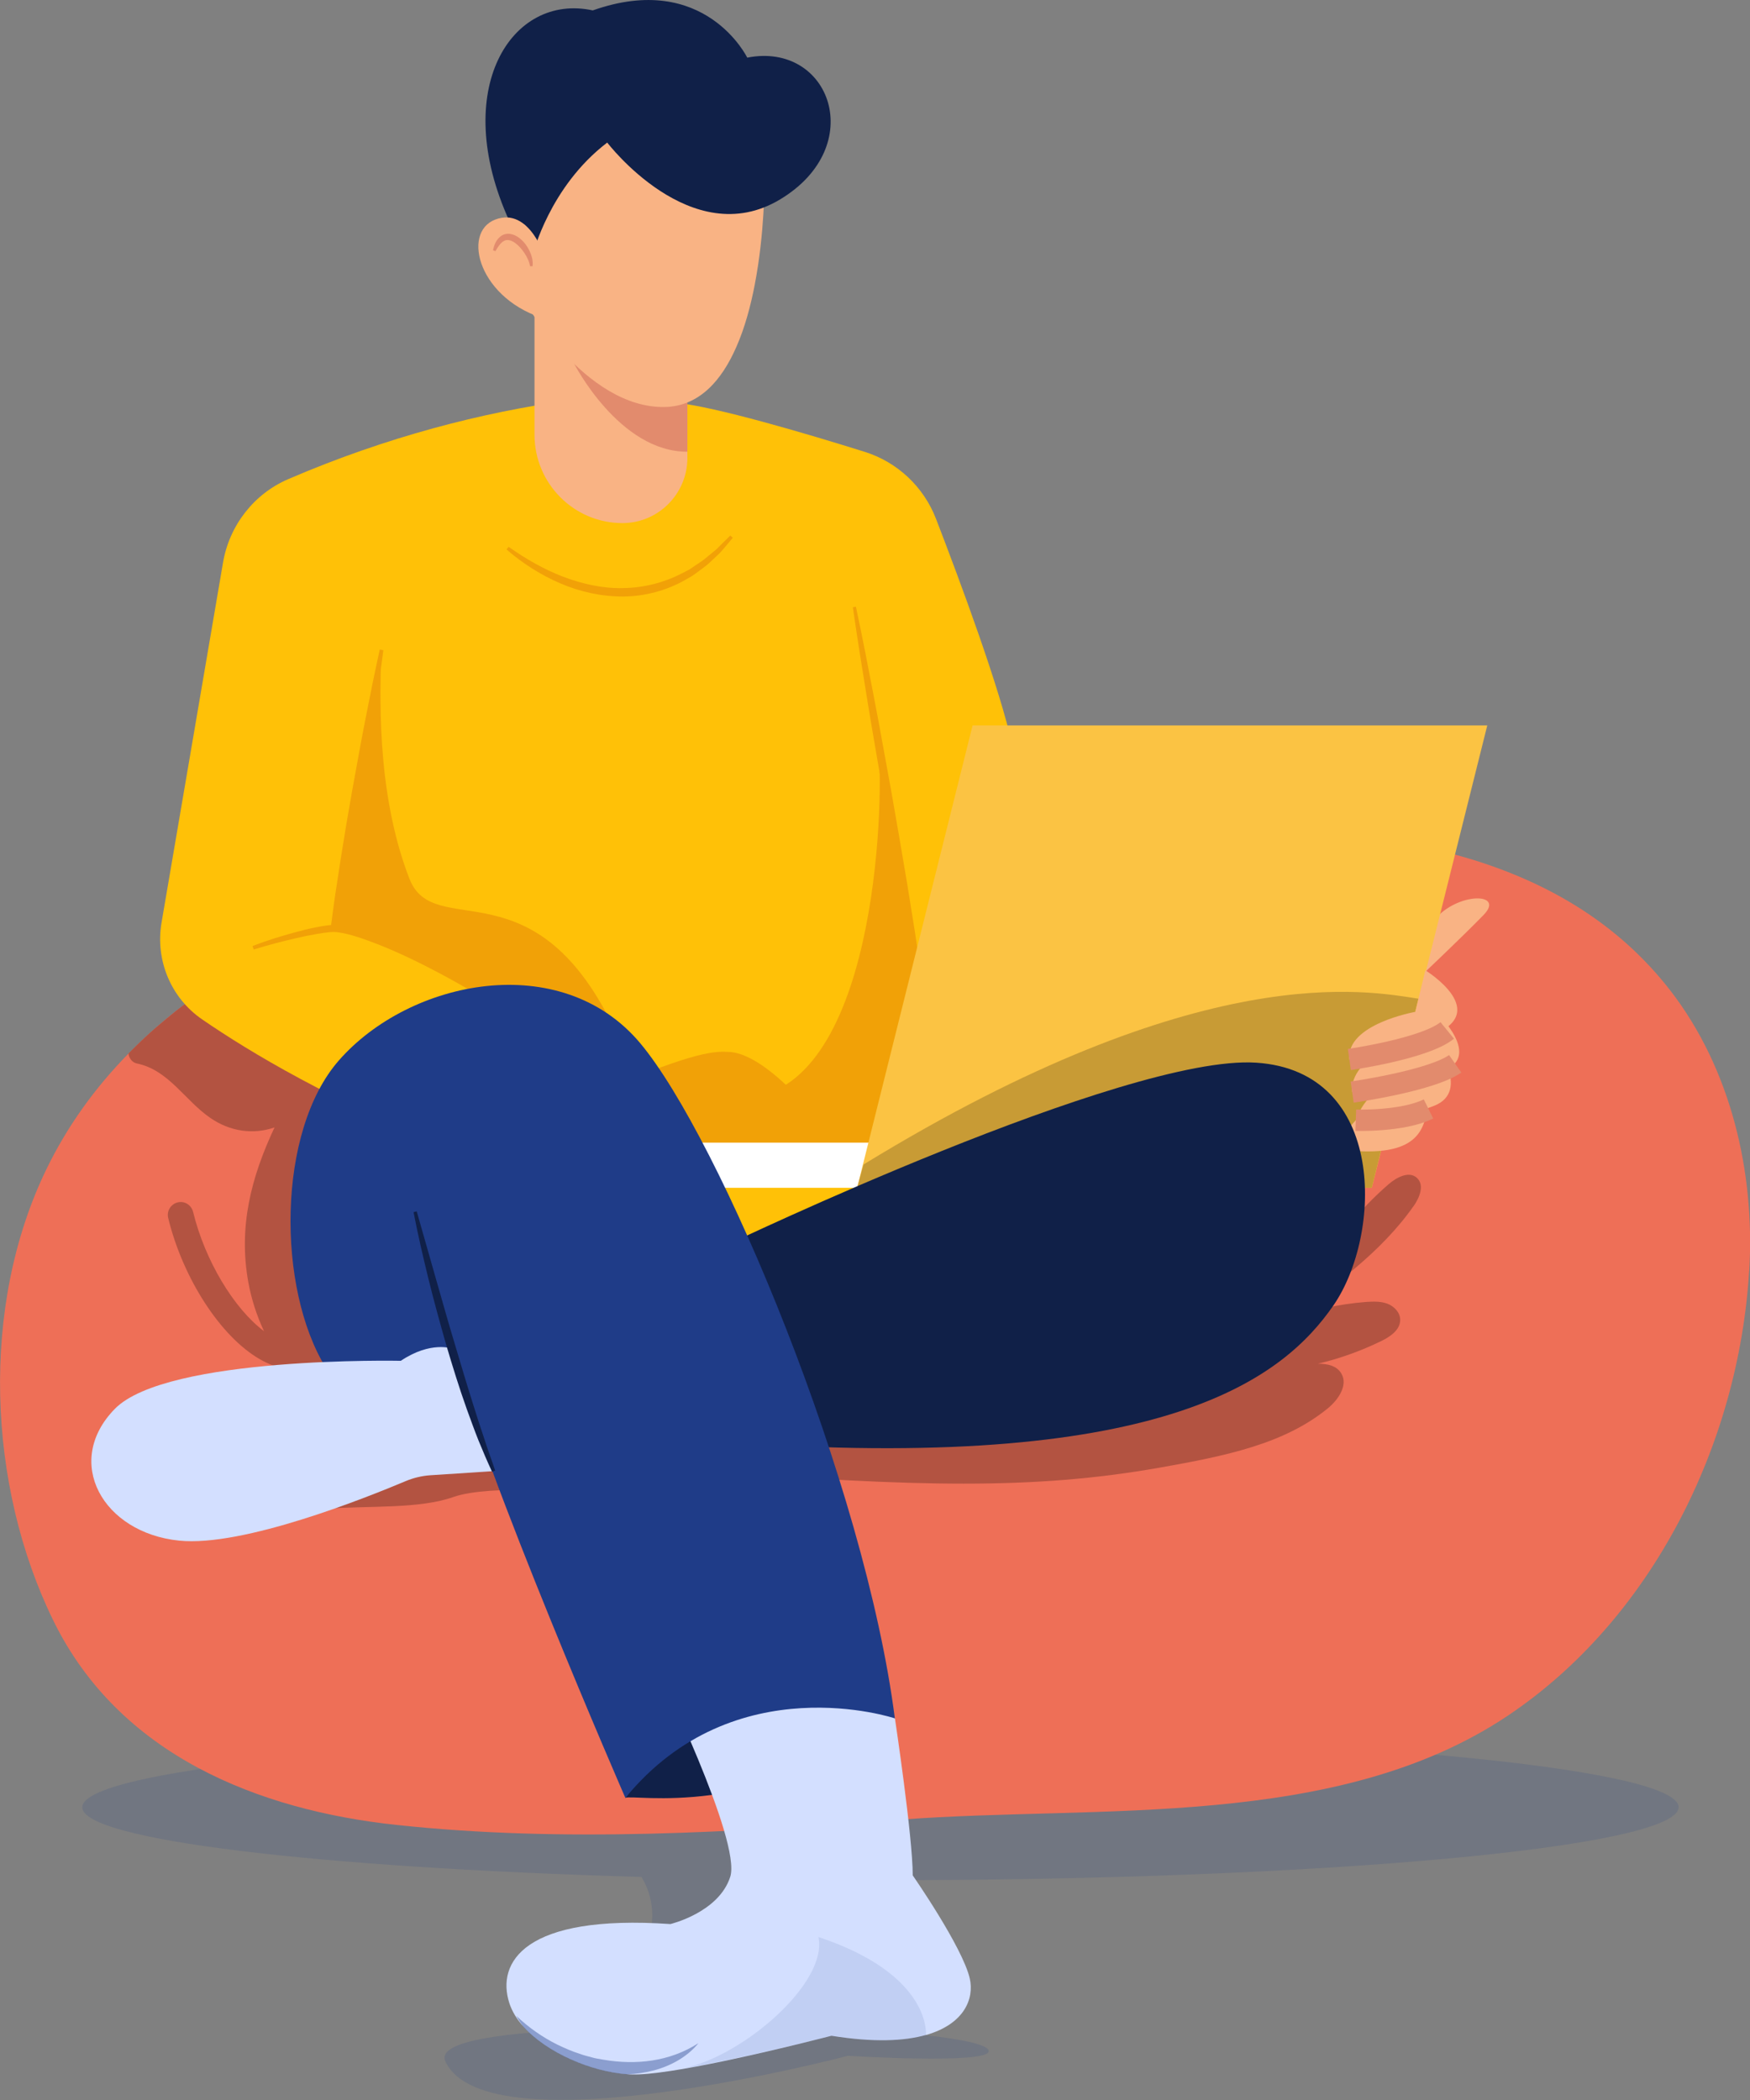 <svg width="205" height="246" viewBox="0 0 205 246" fill="none" xmlns="http://www.w3.org/2000/svg">
<rect x="0" y="0" width="205" height="246" fill="#808080" stroke="none"/>
<g clip-path="url(#clip0_91_1662)">
<path opacity="0.15" d="M196.642 211.71C196.642 206.986 154.782 203.158 103.141 203.158C51.501 203.158 9.641 206.986 9.641 211.71C9.641 215.538 37.18 218.782 75.141 219.87C79.28 226.689 72.375 234.839 67.084 237.78C57.794 238.244 51.13 239.281 52.182 241.497C57.143 251.973 99.323 240.822 99.323 240.822C99.323 240.822 115.819 241.85 115.819 240.278C115.819 239.553 112.912 238.888 108.132 238.385L108.483 238.364L90.674 220.172C94.753 220.222 98.912 220.253 103.131 220.253C154.772 220.253 196.632 216.425 196.632 211.7L196.642 211.71Z" fill="#1F3C88"/>
<path d="M204.9 148.883C203.667 169.322 193.415 189.751 176.609 200.993C156.576 214.4 128.566 211.428 105.757 213.141C86.035 214.622 66.162 215.891 46.43 213.776C30.265 212.043 13.96 205.606 6.243 189.831C-1.493 174.016 -2.335 153.013 5.412 137.017C7.877 131.91 11.174 127.367 15.062 123.408C15.694 122.763 16.355 122.129 17.017 121.504C17.468 121.091 17.919 120.678 18.39 120.275C19.101 119.651 19.833 119.046 20.574 118.462C20.825 118.271 21.065 118.079 21.316 117.888C21.556 117.696 21.807 117.505 22.057 117.324C22.308 117.142 22.558 116.951 22.819 116.77C23.009 116.629 23.2 116.498 23.39 116.357C23.701 116.125 24.022 115.903 24.352 115.692C27.238 113.738 30.275 112.025 33.402 110.544C36.448 109.094 39.585 107.875 42.742 106.898C53.124 103.654 63.957 102.506 74.67 101.096C97.389 98.094 120.529 97.076 143.428 97.086C162.118 97.086 183.163 99.907 195.66 116.024C202.715 125.13 205.611 137.239 204.91 148.883H204.9Z" fill="#EE6F57"/>
<path d="M166.417 114.362C166.417 114.362 171.238 109.809 173.793 107.18C176.349 104.551 170.777 104.46 168.031 107.744C165.285 111.028 166.417 114.372 166.417 114.372V114.362Z" fill="#F9B384"/>
<path d="M33.392 110.544C30.265 112.015 27.218 113.738 24.342 115.692C24.012 115.913 23.691 116.125 23.38 116.357C23.19 116.498 22.999 116.629 22.809 116.77C22.548 116.951 22.298 117.132 22.047 117.324C21.797 117.515 21.546 117.696 21.306 117.888C21.055 118.079 20.815 118.271 20.564 118.462C19.832 119.046 19.121 119.651 18.41 120.255L18.379 120.275C17.908 120.678 17.457 121.091 17.006 121.504C16.345 122.129 15.684 122.763 15.052 123.408C15.112 123.942 15.453 124.456 16.024 124.576C19.782 125.342 21.666 128.948 24.703 131.003C26.948 132.524 29.613 132.947 32.159 132.071C29.423 137.903 27.91 143.696 29.092 150.223C29.453 152.197 30.075 154.121 30.926 155.935C27.409 153.306 24.012 147.675 22.619 141.963C22.418 141.157 21.606 140.643 20.805 140.855C20.003 141.056 19.502 141.872 19.702 142.678C21.426 149.75 25.825 156.549 30.395 159.198C31.488 159.833 32.59 160.236 33.682 160.417C34.584 161.586 35.596 162.664 36.709 163.641L43.463 165.535L48.975 129.774L33.412 110.544H33.392Z" fill="#B35341"/>
<path d="M52.964 134.559C38.994 129.089 29.303 123.277 23.671 119.409C20.023 116.901 18.179 112.478 18.921 108.097L26.126 65.9C26.868 61.558 29.734 57.861 33.763 56.128C45.317 51.152 56.562 48.301 66.493 46.921C66.493 46.921 72.055 46.468 79.14 47.173C83.81 47.637 94.493 50.8 101.277 52.925C105.116 54.124 108.192 57.015 109.645 60.772C112.492 68.146 117.121 80.606 118.595 87.346C123.686 110.595 122.854 108.882 122.854 108.882L128.115 144.642L72.245 147.785L57.965 141.238L52.954 134.569L52.964 134.559Z" fill="#FFC107"/>
<path d="M87.538 6.759C87.538 6.759 82.587 -3.435 69.439 1.219C59.919 -0.856 52.653 10.476 59.668 25.898L72.886 28.981L87.538 6.759V6.759Z" fill="#102048"/>
<path d="M80.523 35.589V53.63C80.523 57.851 77.115 61.276 72.916 61.276C67.224 61.276 62.614 56.632 62.614 50.92V35.589H80.523Z" fill="#F9B384"/>
<path d="M80.523 43.073V52.915C72.546 52.955 67.244 42.58 67.244 42.58L80.523 43.073V43.073Z" fill="#E28B6D"/>
<path d="M88.419 33.322C87.939 35.821 87.257 38.379 86.265 40.626C84.541 44.574 81.916 47.586 77.897 47.677C68.487 47.878 61.241 34.964 61.241 34.964L62.744 17.336L69.88 9.277L89.542 21.486C89.542 21.486 89.592 27.218 88.419 33.312V33.322Z" fill="#F9B384"/>
<path d="M62.424 29.797C62.424 29.797 64.368 21.859 71.133 16.701C71.133 16.701 80.964 29.605 91.366 23.37C101.759 17.135 97.249 4.855 87.548 6.749L76.404 5.49L62.434 9.963L60.059 20.983L62.434 29.797H62.424Z" fill="#102048"/>
<path d="M72.295 121.232C62.825 100.652 50.879 110.474 47.953 102.919C43.854 92.332 44.636 80.355 44.616 76.728L38.914 109.023C38.914 109.023 51.651 110.242 56.361 117.948L72.295 121.222V121.232Z" fill="#F1A107"/>
<path d="M44.906 76.174C44.556 78.934 44.135 81.684 43.704 84.434C43.283 87.184 42.792 89.924 42.331 92.674C41.86 95.414 41.359 98.154 40.818 100.884L40.006 104.974C39.715 106.334 39.435 107.704 39.114 109.054L38.703 108.983C38.873 107.603 39.074 106.223 39.264 104.843L39.896 100.713C40.327 97.963 40.788 95.223 41.279 92.483C41.79 89.743 42.261 87.003 42.802 84.273C43.333 81.543 43.884 78.814 44.486 76.094L44.896 76.164L44.906 76.174Z" fill="#F1A107"/>
<path d="M100.265 71.067C101.027 74.653 101.728 78.259 102.41 81.856C103.111 85.452 103.733 89.068 104.404 92.674C105.035 96.281 105.667 99.897 106.268 103.513L107.14 108.943C107.41 110.756 107.701 112.569 107.952 114.382L107.571 114.453C107.18 112.66 106.829 110.857 106.458 109.064L105.416 103.664C104.745 100.058 104.083 96.452 103.442 92.846C102.831 89.229 102.179 85.623 101.598 82.007C101.007 78.39 100.425 74.764 99.904 71.138L100.285 71.067H100.265Z" fill="#F1A107"/>
<path d="M102.911 87.718C103.582 94.266 102.58 128.183 86.876 128.686L87.047 136.07L111.77 134.559L102.921 87.718H102.911Z" fill="#F1A107"/>
<path d="M70.632 127.76C81.776 122.975 83.91 123.156 85.413 123.227C90.544 123.478 97.94 133.804 97.94 133.804L97.82 135.697H69.64L70.642 127.76H70.632Z" fill="#F1A107"/>
<path d="M78.819 139.142V133.854H113.514V139.142" fill="white"/>
<path d="M160.695 139.142H100.405L113.934 84.978H174.224L160.695 139.142Z" fill="#FBC343"/>
<path d="M166.167 116.991C160.204 116.095 140.913 112.065 101.157 136.413L100.235 139.767L160.695 139.142L166.157 116.991H166.167Z" fill="#C89B35"/>
<path d="M167.309 129.019C166.938 131.567 166.808 135.315 158.951 134.841L156.636 133.642L158.831 131.215L163.561 128.787L167.319 129.009L167.309 129.019Z" fill="#F9B384"/>
<path d="M168.051 122.139C168.051 122.139 172.35 127.79 168.031 129.522C163.33 131.416 158.821 131.225 158.821 131.225C160.825 125.564 167.339 125.936 167.339 125.936L168.051 122.139V122.139Z" fill="#F9B384"/>
<path d="M168.171 118.492C168.171 118.492 174.104 124.033 168.592 125.584C160.805 127.78 158.4 127.931 158.4 127.931C157.979 123.781 165.706 121.091 165.706 121.091L168.171 118.492Z" fill="#F9B384"/>
<path d="M166.959 113.657C166.959 113.657 175.056 118.613 167.46 121.383C159.863 124.153 158.069 124.113 158.069 124.113C157.649 119.963 165.796 118.532 165.796 118.532L166.969 113.667L166.959 113.657Z" fill="#F9B384"/>
<path d="M158.069 124.113C158.069 124.113 166.898 122.854 169.534 120.708" stroke="#E28B6D" stroke-width="2.5" stroke-miterlimit="10"/>
<path d="M158.4 127.931C158.4 127.931 167.59 126.631 170.466 124.617" stroke="#E28B6D" stroke-width="2.5" stroke-miterlimit="10"/>
<path d="M158.821 131.225C158.821 131.225 164.273 131.416 167.339 129.905" stroke="#E28B6D" stroke-width="2.5" stroke-miterlimit="10"/>
<path d="M73.257 210.612C74.179 210.109 88.71 213.302 104.825 201.295L84.03 195.331L73.257 210.612Z" fill="#102048"/>
<path d="M165.595 141.288C166.287 140.301 166.888 138.84 166.006 138.004C165.104 137.128 163.621 137.893 162.669 138.719C160.995 140.17 159.462 141.762 158.059 143.454L122.954 150.012L74.851 161.757L83.118 172.364C107.17 174.127 120.869 174.58 135.922 171.911C143.598 170.551 150.453 169.151 155.564 164.96C156.776 163.963 157.929 162.271 157.137 160.911C156.606 159.984 155.494 159.742 154.371 159.752C156.937 159.148 159.432 158.251 161.807 157.093C162.87 156.579 164.042 155.773 164.022 154.595C164.012 153.749 163.33 153.034 162.549 152.731C161.767 152.429 160.905 152.459 160.074 152.51C156.867 152.751 153.7 153.457 150.683 154.595C156.165 150.747 161.737 146.768 165.595 141.278V141.288ZM150.603 154.655C150.603 154.655 150.603 154.635 150.623 154.625C150.633 154.625 150.653 154.625 150.673 154.605C150.653 154.615 150.633 154.635 150.613 154.655H150.603Z" fill="#B35341"/>
<path d="M85.033 145.892C85.033 145.892 131.883 123.478 147.166 124.486C162.449 125.493 161.948 144.632 156.185 152.943C150.423 161.253 136.894 172.334 87.037 169.06L85.033 145.892Z" fill="#102048"/>
<path d="M108.483 238.375C105.948 239.1 102.35 239.271 97.399 238.475C97.399 238.475 90.985 240.147 84.672 241.467C80.403 242.353 76.174 243.079 74.019 243.008C73.839 243.008 73.648 242.998 73.458 242.978C69.319 242.686 64.098 240.51 61.322 237.407C61.322 237.407 61.322 237.387 61.302 237.387C60.54 236.531 59.969 235.604 59.658 234.627C58.155 229.923 61.332 224.211 78.529 225.39C78.529 225.39 84.201 224.05 85.544 219.85C86.877 215.659 77.025 195.513 77.025 195.513L91.056 185.943L104.835 201.305C104.835 201.305 106.92 215.156 106.92 219.689C106.92 219.689 112.762 228.09 113.604 231.776C114.135 234.134 112.963 237.105 108.483 238.385V238.375Z" fill="#D3DFFF"/>
<path d="M29.593 110.816C31.197 110.192 32.84 109.688 34.494 109.235C35.326 109.003 36.158 108.792 37.009 108.63C37.43 108.54 37.861 108.469 38.292 108.409C38.513 108.379 38.723 108.358 38.954 108.338C39.194 108.328 39.435 108.338 39.655 108.348C41.459 108.54 43.083 109.104 44.706 109.708C46.319 110.323 47.893 111.018 49.446 111.763C50.999 112.499 52.513 113.325 54.006 114.191C55.489 115.057 56.952 115.964 58.375 116.931C61.201 118.895 63.917 121.041 66.262 123.579L65.962 123.881C64.699 122.733 63.386 121.655 62.023 120.638C60.67 119.61 59.267 118.643 57.834 117.737C54.998 115.873 52.012 114.231 48.975 112.72C47.452 111.965 45.908 111.27 44.335 110.645C42.762 110.051 41.158 109.426 39.555 109.205C39.355 109.174 39.164 109.174 38.984 109.174C38.783 109.174 38.573 109.205 38.372 109.225C37.962 109.275 37.541 109.325 37.13 109.406C36.298 109.547 35.466 109.718 34.644 109.91C32.991 110.293 31.337 110.726 29.724 111.229L29.584 110.826L29.593 110.816Z" fill="#F1A107"/>
<path d="M37.931 176.746C43.563 176.363 49.105 176.776 53.134 175.356C57.433 173.845 68.667 174.852 68.667 174.852L62.484 165.907L37.43 172.203L37.931 176.736V176.746Z" fill="#B35341"/>
<path d="M38.182 160.246C32.419 150.928 32.419 132.544 39.685 124.234C47.993 114.735 65.741 111.139 75.011 122.219C84.281 133.3 101.317 173.845 104.825 201.295C104.825 201.295 86.035 194.999 73.257 210.613C73.257 210.613 56.471 172.082 52.964 157.98L43.443 165.535L38.182 160.246V160.246Z" fill="#1F3C88"/>
<path d="M52.964 157.98C52.964 157.98 50.458 157.053 46.951 159.41C46.951 159.41 19.562 158.826 13.459 165.031C7.366 171.246 12.036 179.557 20.975 180.473C28.471 181.249 43.032 175.396 47.522 173.502C48.434 173.12 49.406 172.888 50.388 172.817L57.804 172.334L52.964 157.98V157.98Z" fill="#D3DFFF"/>
<path d="M63.907 30.311C63.907 30.311 62.073 24.186 58.025 25.717C53.986 27.248 56.131 35.216 64.118 37.432L63.907 30.311V30.311Z" fill="#F9B384"/>
<path d="M59.598 64.066C61.592 65.476 63.717 66.695 65.972 67.562C68.227 68.408 70.602 68.952 72.987 68.891C75.362 68.861 77.717 68.277 79.851 67.179L80.653 66.766C80.914 66.625 81.154 66.433 81.405 66.272C81.906 65.94 82.417 65.617 82.868 65.215L83.569 64.64L83.92 64.348C84.03 64.248 84.141 64.137 84.241 64.026C84.672 63.593 85.103 63.17 85.544 62.736L85.844 62.988C85.454 63.472 85.053 63.945 84.642 64.419C84.541 64.54 84.441 64.66 84.331 64.771L83.99 65.094L83.309 65.738C82.868 66.182 82.347 66.544 81.846 66.917C81.585 67.098 81.345 67.3 81.074 67.471L80.252 67.944C78.058 69.194 75.522 69.858 72.987 69.879C70.451 69.879 67.946 69.335 65.641 68.337C63.336 67.35 61.211 65.99 59.337 64.368L59.578 64.056L59.598 64.066Z" fill="#F1A107"/>
<path d="M48.815 141.903L50.989 149.538C51.731 152.077 52.422 154.635 53.194 157.164C53.946 159.692 54.697 162.23 55.499 164.749C55.9 166.008 56.291 167.267 56.722 168.516C56.932 169.141 57.123 169.775 57.353 170.39C57.573 171.014 57.794 171.629 58.004 172.263L57.644 172.415C57.082 171.206 56.561 169.987 56.06 168.758C55.569 167.529 55.118 166.27 54.667 165.031C53.775 162.533 52.994 159.994 52.242 157.446C51.52 154.897 50.809 152.338 50.178 149.76C49.546 147.181 48.945 144.602 48.444 141.993L48.825 141.903H48.815Z" fill="#102048"/>
<path opacity="0.1" d="M108.483 238.375C105.947 239.1 102.35 239.271 97.399 238.475C97.399 238.475 86.796 241.205 80.092 242.273C86.977 240.883 96.998 232.32 95.876 226.911C105.767 230.185 108.463 235.161 108.483 238.364V238.375Z" fill="#1F3C88"/>
<path opacity="0.4" d="M81.836 239.321C80.563 240.903 78.659 241.971 76.655 242.515C75.602 242.797 74.53 242.948 73.448 242.988C69.309 242.696 64.088 240.52 61.312 237.418C61.312 237.418 61.312 237.397 61.292 237.397C61.001 236.994 60.721 236.581 60.48 236.148C61.953 237.528 63.557 238.657 65.29 239.513C66.152 239.926 67.034 240.319 67.946 240.601C68.387 240.772 68.858 240.873 69.319 241.004C69.77 241.145 70.251 241.195 70.722 241.286C74.46 241.92 78.439 241.527 81.836 239.331V239.321Z" fill="#1F3C88"/>
<path d="M62.093 31.187C62.003 30.633 61.742 30.119 61.442 29.656C61.131 29.192 60.76 28.759 60.34 28.457C59.908 28.155 59.447 28.004 59.057 28.215C58.646 28.417 58.325 28.92 58.035 29.424L57.754 29.323C57.874 28.729 58.095 28.064 58.716 27.631C59.027 27.419 59.447 27.339 59.808 27.409C60.179 27.48 60.5 27.631 60.77 27.832C61.312 28.235 61.712 28.749 61.993 29.323C62.274 29.887 62.474 30.532 62.384 31.187H62.093V31.187Z" fill="#E28B6D"/>
</g>
<defs>
<clipPath id="clip0_91_1662">
<rect width="205" height="246" fill="white"/>
</clipPath>
</defs>
</svg>
